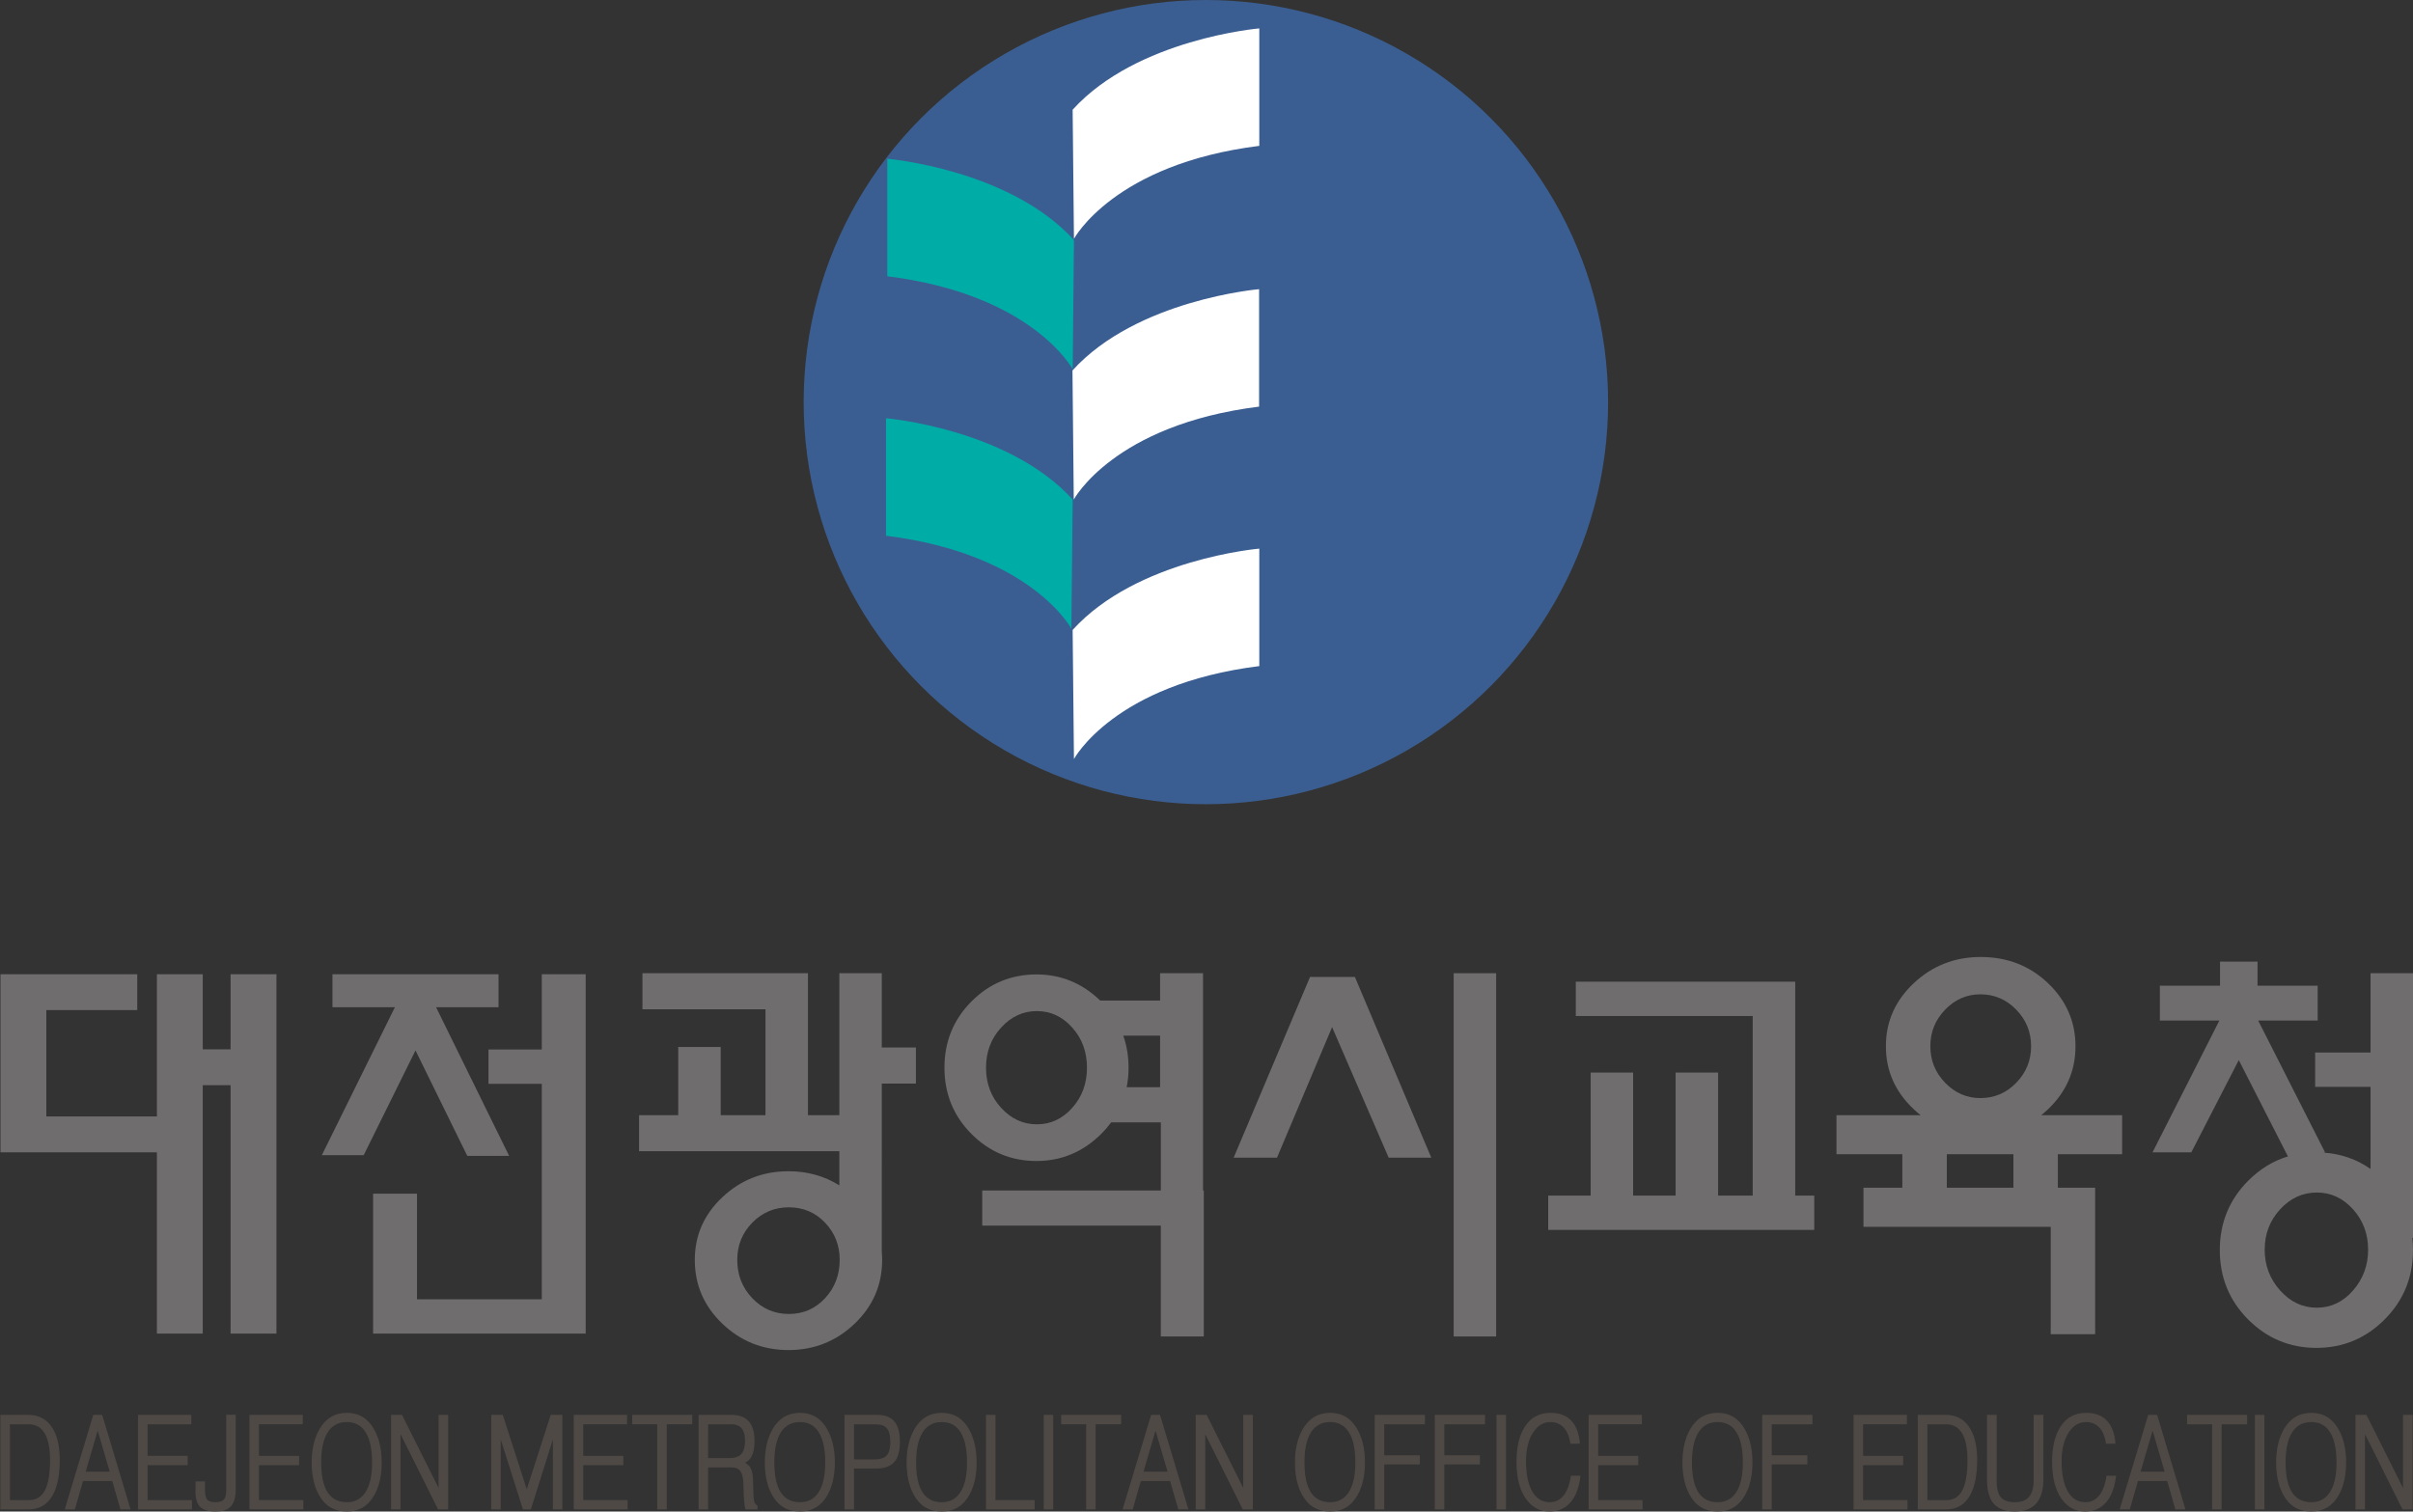 <?xml version="1.0" encoding="UTF-8"?> <svg xmlns="http://www.w3.org/2000/svg" xmlns:xlink="http://www.w3.org/1999/xlink" version="1.2" id="레이어_1" x="0px" y="0px" viewBox="0 0 2048 1283.3" overflow="visible" xml:space="preserve"><rect x="0" y="0" width="2048" height="1283.3" fill="#333333" stroke="none"/> <g> <g> <circle fill="#3B5E92" cx="1023.471" cy="341.391" r="341.381"></circle> <path fill="#FFFFFF" d="M910.387,93.149l1.116,109.616c0,0,33.859-63.561,157.302-78.929V24.113 C1068.805,24.113,965.026,32.881,910.387,93.149z"></path> <path fill="#FFFFFF" d="M910.242,314.532l1.101,109.599c0,0,33.847-63.559,157.293-78.912v-99.708 C1068.635,245.513,964.851,254.264,910.242,314.532z"></path> <path fill="#FFFFFF" d="M910.387,534.824l1.116,109.599c0,0,33.859-63.561,157.302-78.912v-99.723 C1068.805,465.789,965.017,474.556,910.387,534.824z"></path> <path fill="#00ADA6" d="M911.503,203.856l-1.096,109.599c0,0-33.877-63.576-157.322-78.912v-99.738 C753.086,134.805,856.866,143.573,911.503,203.856z"></path> <path fill="#00ADA6" d="M910.407,424.133l-1.101,109.599c0,0-33.865-63.576-157.302-78.897v-99.74 C752.005,355.098,855.786,363.848,910.407,424.133z"></path> </g> <g> <polygon fill="#6F6D6D" points="195.706,827.119 195.706,890.876 172.088,890.876 172.088,827.119 133.166,827.119 133.166,947.861 39.324,947.861 39.324,857.564 116.492,857.564 116.492,827.119 0.415,827.119 0.415,978.319 133.166,978.319 133.166,1132.225 172.088,1132.225 172.088,921.321 195.706,921.321 195.706,1132.225 234.626,1132.225 234.626,827.119 "></polygon> <polygon fill="#6F6D6D" points="459.834,827.119 459.834,891.011 414.594,891.011 414.594,920.174 459.834,920.174 459.834,1103.087 353.927,1103.087 353.927,1013.437 316.658,1013.437 316.658,1132.225 497.094,1132.225 497.094,827.119 "></polygon> <path fill="#6F6D6D" d="M396.611,981.368l-43.961-89.553l-43.97,88.931h-35.534l62.03-125.635h-53.013v-27.992h140.955v27.992 H370.11l62.03,126.256L396.611,981.368L396.611,981.368z"></path> <path fill="#6F6D6D" d="M777.37,919.956v-30.641h-28.968v-63.073h-36.033v120.51h-26.626v-120.51h-140.48v30.616h104.422v89.894 h-38.004v-57.887h-36.052v57.887h-33.23v30.628h169.97v28.999c-12.709-7.987-27.089-12.002-43.159-12.002 c-21.807,0-40.516,7.359-56.113,22.038c-15.601,14.68-23.407,32.409-23.407,53.202c0,21.244,7.806,39.292,23.407,54.227 c15.598,14.899,34.307,22.354,56.113,22.354c21.794,0,40.487-7.456,56.106-22.354c15.613-14.935,23.397-32.983,23.397-54.227 c0-2.344-0.114-4.643-0.311-6.909V919.956C748.402,919.956,777.37,919.956,777.37,919.956z M700.239,1102.183 c-8.267,8.919-18.504,13.373-30.701,13.373c-12.202,0-22.543-4.452-31.03-13.373c-8.526-8.907-12.769-19.767-12.769-32.567 c0-12.348,4.243-22.879,12.769-31.58c8.486-8.663,18.828-13.019,31.03-13.019c12.196,0,22.433,4.356,30.701,13.019 c8.279,8.7,12.433,19.231,12.433,31.58C712.674,1082.416,708.518,1093.275,700.239,1102.183z"></path> <path fill="#6F6D6D" d="M1021.05,1010.728V826.242h-36.449v23.196h-50.858c-15.258-14.744-33.264-22.157-54.028-22.157 c-21.604,0-40.029,7.688-55.258,23.014c-15.253,15.35-22.872,34.068-22.872,56.179c0,22.109,7.619,40.841,22.872,56.191 c15.228,15.339,33.654,23.014,55.258,23.014c21.173,0,39.482-7.676,54.929-23.014c3.137-3.112,5.939-6.372,8.439-9.761h42.15 v57.826H833.645v29.834h151.589v94.08h36.473v-123.915H1021.05L1021.05,1010.728z M880.054,954.537 c-11.69,0-21.818-4.65-30.36-13.972c-8.53-9.335-12.819-20.695-12.819-34.093c0-13.386,4.289-24.748,12.819-34.069 c8.541-9.347,18.67-13.995,30.36-13.995c11.653,0,21.677,4.648,29.98,13.995c8.345,9.322,12.519,20.683,12.519,34.069 c0,13.398-4.173,24.758-12.519,34.093C901.73,949.888,891.705,954.537,880.054,954.537z M984.602,923.043h-28.342 c1.047-5.297,1.583-10.816,1.583-16.571c0-9.718-1.494-18.778-4.481-27.188h31.241V923.043z"></path> <path fill="#6F6D6D" d="M1233.783,1134.642v-308.4h36.07v308.4H1233.783z"></path> <path fill="#6F6D6D" d="M1178.617,982.894l-48.015-110.871l-46.783,110.871h-36.79l64.855-153.468h38.071l64.844,153.468 L1178.617,982.894L1178.617,982.894z"></path> <polygon fill="#6F6D6D" points="1523.668,1015.06 1523.668,833.44 1337.425,833.44 1337.425,862.592 1487.604,862.592 1487.604,1015.06 1458.22,1015.06 1458.22,910.596 1422.163,910.596 1422.163,1015.06 1386.093,1015.06 1386.093,910.596 1350.06,910.596 1350.06,1015.06 1314.021,1015.06 1314.021,1044.186 1539.818,1044.186 1539.818,1015.06 "></polygon> <path fill="#6F6D6D" d="M1801.141,979.929v-33.178h-68.647c1.964-1.564,3.881-3.226,5.745-5.003 c15.534-14.825,23.307-32.653,23.307-53.507c0-20.842-7.773-38.68-23.307-53.519c-15.576-14.814-34.605-22.245-57.13-22.245 c-22.11,0-41.061,7.431-56.832,22.245c-15.777,14.837-23.66,32.677-23.66,53.519c0,20.855,7.882,38.681,23.66,53.507 c1.887,1.777,3.825,3.439,5.804,5.003h-71.398v33.178h55.886v28.468h-32.958v33.178h158.911v91.139h37.705v-124.318h-31.653 v-28.468h54.568V979.929z M1650.914,857.198c8.4-8.663,18.346-13.007,29.841-13.007c11.946,0,22.091,4.344,30.493,13.007 c8.413,8.676,12.617,19.012,12.617,31.043s-4.204,22.391-12.617,31.042c-8.4,8.664-18.547,12.983-30.493,12.983 c-11.495,0-21.439-4.319-29.841-12.983c-8.388-8.65-12.561-19.01-12.561-31.042S1642.526,865.875,1650.914,857.198z M1708.856,1008.397h-56.534v-28.468h56.534V1008.397z"></path> <path fill="#6F6D6D" d="M2048,826.242h-36.028v67.356h-47.021v29.152h47.021v69.67c-11.821-8.252-25.14-12.869-39.919-13.851 l1.313-0.224l-56.765-111.895h50.499v-29.627h-51.061v-20.391h-31.807v20.391h-51.08v29.627h50.499l-56.734,111.895h32.921 l40.299-78.328l41.693,81.773c-12.532,3.786-23.798,10.688-33.774,20.703c-16.009,16.107-24.026,35.704-24.026,58.864 c0,23.122,8.016,42.744,24.026,58.851c16.022,16.07,35.363,24.136,57.949,24.136c22.573,0,41.915-8.065,57.924-24.136 c16.052-16.108,24.069-35.73,24.069-58.851c0-3.589-0.216-7.083-0.601-10.501l0.601,0.311V826.242z M1997.11,1095.607 c-8.529,9.761-18.755,14.618-30.774,14.618c-11.959,0-22.343-4.856-31.104-14.618c-8.743-9.763-13.105-21.294-13.105-34.655 c0-13.348,4.362-24.758,13.105-34.251c8.761-9.493,19.145-14.253,31.104-14.253c12.019,0,22.245,4.76,30.774,14.253 c8.523,9.493,12.794,20.902,12.794,34.251C2009.904,1074.315,2005.634,1085.846,1997.11,1095.607z"></path> </g> <g> <g> <path fill="#4F4946" d="M0.309,1201.193H23.78c8.429,0,14.981,3.209,19.657,9.603c4.851,6.687,7.277,16.255,7.277,28.7 c0,12.52-1.904,22.33-5.717,29.443c-4.502,8.371-11.431,12.557-20.784,12.557H0.309V1201.193L0.309,1201.193z M8.45,1273.578 h16.282c6.119,0,10.623-2.844,13.51-8.541c2.827-5.491,4.243-13.972,4.243-25.43c0-10.347-1.617-18.083-4.851-23.209 c-3.059-4.783-7.476-7.175-13.249-7.175H8.448v64.355H8.45z"></path> <path fill="#4F4946" d="M70.442,1257.433l-6.929,24.064h-8.574l24.252-80.303h7.532l24.078,80.303h-8.575l-6.929-24.064H70.442 L70.442,1257.433z M93.131,1249.418l-10.219-34.813l-10.219,34.813H93.131z"></path> <path fill="#4F4946" d="M162.923,1281.497h-45.728v-80.303h45.21v8.029H125.25v26.796h34.035v7.907H125.25v29.651h37.673 V1281.497z"></path> <path fill="#4F4946" d="M173.99,1257.751v7.176c0,4.014,0.604,6.747,1.819,8.224c1.212,1.489,3.55,2.221,7.014,2.221 c3.694,0,6.208-0.915,7.534-2.745c1.098-1.403,1.647-3.795,1.647-7.175v-64.258h8.054v63.208c0,7.309-1.675,12.446-5.024,15.399 c-2.596,2.319-6.669,3.49-12.211,3.49c-6.003,0-10.335-1.343-12.988-4.014c-2.598-2.598-3.898-6.858-3.898-12.762v-8.761h8.054 v-0.002H173.99z"></path> <path fill="#4F4946" d="M257.463,1281.497h-45.729v-80.303h45.21v8.029h-37.155v26.796h34.035v7.907h-34.035v29.651h37.675v7.919 H257.463z"></path> <path fill="#4F4946" d="M317.547,1269.563c-5.195,9.152-12.903,13.727-23.124,13.727c-10.564,0-18.446-4.648-23.641-13.934 c-4.158-7.384-6.236-16.632-6.236-27.749c0-10.969,2.136-20.293,6.407-27.955c5.372-9.432,13.194-14.142,23.47-14.142 c10.161,0,17.87,4.673,23.124,14.033c4.273,7.602,6.408,16.949,6.408,28.065C323.956,1252.798,321.82,1262.12,317.547,1269.563z M310.444,1216.178c-3.578-5.906-8.919-8.858-16.022-8.858c-7.218,0-12.672,2.953-16.37,8.858 c-3.636,5.845-5.455,14.313-5.455,25.43c0,11.471,1.876,20.013,5.629,25.638c3.639,5.417,9.036,8.125,16.196,8.125 c6.758,0,11.953-2.745,15.592-8.224c3.864-5.698,5.802-14.216,5.802-25.54C315.817,1230.491,314.026,1222.023,310.444,1216.178z"></path> <path fill="#4F4946" d="M372.269,1201.193h8.143v80.303h-8.575l-31.874-63.94v63.94h-8.052v-80.303h9.267l31.092,62.146v-62.146 H372.269z"></path> <path fill="#4F4946" d="M469.242,1281.497v-59.413l-18.705,59.413h-6.673l-18.88-59.413v59.413h-8.052v-80.303h9.786 l20.354,63.208l20.354-63.208h9.872v80.303H469.242z"></path> <path fill="#4F4946" d="M532.707,1281.497h-45.728v-80.303h45.21v8.029h-37.155v26.796h34.035v7.907h-34.035v29.651h37.675v7.919 L532.707,1281.497L532.707,1281.497z"></path> <path fill="#4F4946" d="M536.588,1201.193h50.927v8.029h-21.654v72.273h-8.054v-72.273h-21.22L536.588,1201.193L536.588,1201.193 z"></path> <path fill="#4F4946" d="M601.006,1281.497h-8.056v-80.303h27.454c5.891,0,10.452,1.379,13.685,4.124 c4.213,3.648,6.321,9.663,6.321,18.034c0,5.564-0.836,9.921-2.511,13.08c-1.33,2.612-3.206,4.405-5.629,5.381h0.085 c2.194,1.416,3.694,2.784,4.502,4.124c1.389,2.391,2.136,6.078,2.252,11.079l0.433,13.398v0.318 c0.231,2.318,0.492,3.868,0.781,4.637c0.403,1.123,1.27,2.147,2.598,3.062v3.062h-10.219c-0.579-1.83-1.041-5.247-1.389-10.238 c-0.174-3.514-0.29-7.566-0.345-12.141c-0.231-4.564-1.041-7.871-2.424-9.909c-1.559-2.258-4.072-3.38-7.534-3.38h-20.007v35.67 H601.006z M601.006,1237.91h17.925c4.216,0,7.363-0.879,9.441-2.635c2.653-2.318,3.984-6.334,3.984-12.021 c0-5.209-1.183-8.969-3.55-11.299c-1.849-1.819-4.447-2.733-7.793-2.733h-20.006L601.006,1237.91L601.006,1237.91z"></path> <path fill="#4F4946" d="M702.141,1269.563c-5.195,9.152-12.903,13.727-23.122,13.727c-10.565,0-18.446-4.648-23.641-13.934 c-4.158-7.384-6.236-16.632-6.236-27.749c0-10.969,2.136-20.293,6.407-27.955c5.373-9.432,13.194-14.142,23.471-14.142 c10.161,0,17.87,4.673,23.122,14.033c4.273,7.602,6.41,16.949,6.41,28.065C708.549,1252.798,706.414,1262.12,702.141,1269.563z M695.039,1216.178c-3.578-5.906-8.919-8.858-16.022-8.858c-7.218,0-12.672,2.953-16.37,8.858 c-3.635,5.845-5.454,14.313-5.454,25.43c0,11.471,1.876,20.013,5.629,25.638c3.639,5.417,9.035,8.125,16.196,8.125 c6.758,0,11.953-2.745,15.592-8.224c3.864-5.698,5.802-14.216,5.802-25.54C700.412,1230.491,698.621,1222.023,695.039,1216.178z"></path> <path fill="#4F4946" d="M724.816,1281.497h-8.052v-80.303h27.628c6.696,0,11.605,1.904,14.722,5.698 c3.117,3.66,4.676,9.36,4.676,17.095c0,7.809-1.59,13.544-4.762,17.193c-3.175,3.733-8.374,5.602-15.592,5.602h-18.62 L724.816,1281.497L724.816,1281.497z M724.816,1239.081h16.804c4.909,0,8.401-0.989,10.479-2.964 c2.368-2.172,3.55-6.113,3.55-11.812c0-5.833-1.126-9.884-3.376-12.129c-1.904-1.977-5.022-2.953-9.353-2.953h-18.102 L724.816,1239.081L724.816,1239.081z"></path> <path fill="#4F4946" d="M822.492,1269.563c-5.195,9.152-12.903,13.727-23.124,13.727c-10.564,0-18.446-4.648-23.641-13.934 c-4.158-7.384-6.236-16.632-6.236-27.749c0-10.969,2.137-20.293,6.407-27.955c5.372-9.432,13.194-14.142,23.47-14.142 c10.161,0,17.87,4.673,23.124,14.033c4.273,7.602,6.41,16.949,6.41,28.065C828.903,1252.798,826.765,1262.12,822.492,1269.563z M815.389,1216.178c-3.579-5.906-8.92-8.858-16.022-8.858c-7.218,0-12.672,2.953-16.37,8.858 c-3.635,5.845-5.454,14.313-5.454,25.43c0,11.471,1.876,20.013,5.628,25.638c3.639,5.417,9.036,8.125,16.196,8.125 c6.757,0,11.952-2.745,15.592-8.224c3.865-5.698,5.802-14.216,5.802-25.54C820.761,1230.491,818.972,1222.023,815.389,1216.178z"></path> <path fill="#4F4946" d="M844.904,1273.578h33.257v7.919h-41.311v-80.303h8.054L844.904,1273.578L844.904,1273.578z"></path> <path fill="#4F4946" d="M893.91,1281.497h-8.054v-80.303h8.054V1281.497z"></path> <path fill="#4F4946" d="M900.646,1201.193h50.927v8.029h-21.654v72.273h-8.052v-72.273h-21.221V1201.193z"></path> <path fill="#4F4946" d="M968.269,1257.433l-6.929,24.064h-8.574l24.252-80.303h7.532l24.078,80.303h-8.575l-6.929-24.064H968.269 L968.269,1257.433z M990.96,1249.418l-10.219-34.813l-10.22,34.813H990.96z"></path> <path fill="#4F4946" d="M1055.204,1201.193h8.143v80.303h-8.575l-31.872-63.94v63.94h-8.052v-80.303h9.267l31.092,62.146 L1055.204,1201.193L1055.204,1201.193z"></path> <path fill="#4F4946" d="M1152.082,1269.563c-5.195,9.152-12.903,13.727-23.124,13.727c-10.564,0-18.446-4.648-23.641-13.934 c-4.158-7.384-6.236-16.632-6.236-27.749c0-10.969,2.135-20.293,6.407-27.955c5.373-9.432,13.194-14.142,23.47-14.142 c10.161,0,17.87,4.673,23.124,14.033c4.273,7.602,6.41,16.949,6.41,28.065C1158.492,1252.798,1156.356,1262.12,1152.082,1269.563 z M1144.98,1216.178c-3.579-5.906-8.92-8.858-16.022-8.858c-7.218,0-12.672,2.953-16.37,8.858 c-3.635,5.845-5.454,14.313-5.454,25.43c0,11.471,1.876,20.013,5.628,25.638c3.639,5.417,9.036,8.125,16.196,8.125 c6.757,0,11.953-2.745,15.592-8.224c3.865-5.698,5.802-14.216,5.802-25.54C1150.352,1230.491,1148.562,1222.023,1144.98,1216.178 z"></path> <path fill="#4F4946" d="M1174.846,1281.497h-8.054v-80.303h42.609v8.029h-34.557v26.369h30.225v7.699h-30.225v38.205 L1174.846,1281.497L1174.846,1281.497z"></path> <path fill="#4F4946" d="M1225.838,1281.497h-8.054v-80.303h42.609v8.029h-34.557v26.369h30.225v7.699h-30.225v38.205 L1225.838,1281.497L1225.838,1281.497z"></path> <path fill="#4F4946" d="M1278.218,1281.497h-8.054v-80.303h8.054V1281.497z"></path> <path fill="#4F4946" d="M1332.85,1225.671c-0.982-6.883-3.291-11.849-6.929-14.875c-2.715-2.318-6.034-3.477-9.96-3.477 c-5.891,0-10.742,2.843-14.551,8.541c-4.155,6.198-6.236,14.496-6.236,24.904c0,10.555,1.675,18.888,5.025,25.002 c3.52,6.407,8.571,9.603,15.155,9.603c4.216,0,7.793-1.513,10.74-4.539c3.636-3.795,6.032-9.774,7.188-17.936h8.141 c-1.446,12.312-5.43,20.927-11.952,25.858c-3.984,3.026-8.834,4.539-14.551,4.539c-7.678,0-14.031-3.282-19.054-9.823 c-5.832-7.516-8.745-18.315-8.745-32.384c0-12.592,2.368-22.551,7.103-29.859c5.024-7.809,12.268-11.715,21.739-11.715 c8.022,0,14.173,2.503,18.446,7.491c3.694,4.429,5.861,10.653,6.495,18.67H1332.85L1332.85,1225.671z"></path> <path fill="#4F4946" d="M1394.062,1281.497h-45.728v-80.303h45.21v8.029h-37.156v26.796h34.035v7.907h-34.035v29.651h37.673 L1394.062,1281.497L1394.062,1281.497z"></path> <path fill="#4F4946" d="M1480.967,1269.563c-5.195,9.152-12.903,13.727-23.124,13.727c-10.564,0-18.446-4.648-23.641-13.934 c-4.158-7.384-6.236-16.632-6.236-27.749c0-10.969,2.135-20.293,6.407-27.955c5.373-9.432,13.194-14.142,23.47-14.142 c10.161,0,17.87,4.673,23.124,14.033c4.273,7.602,6.41,16.949,6.41,28.065C1487.377,1252.798,1485.241,1262.12,1480.967,1269.563 z M1473.865,1216.178c-3.579-5.906-8.92-8.858-16.022-8.858c-7.218,0-12.672,2.953-16.37,8.858 c-3.635,5.845-5.454,14.313-5.454,25.43c0,11.471,1.875,20.013,5.628,25.638c3.639,5.417,9.036,8.125,16.196,8.125 c6.757,0,11.952-2.745,15.592-8.224c3.865-5.698,5.802-14.216,5.802-25.54 C1479.236,1230.491,1477.447,1222.023,1473.865,1216.178z"></path> <path fill="#4F4946" d="M1503.73,1281.497h-8.054v-80.303h42.609v8.029h-34.557v26.369h30.225v7.699h-30.225v38.205 L1503.73,1281.497L1503.73,1281.497z"></path> <path fill="#4F4946" d="M1618.956,1281.497h-45.729v-80.303h45.21v8.029h-37.155v26.796h34.035v7.907h-34.035v29.651h37.674 V1281.497z"></path> <path fill="#4F4946" d="M1627.683,1201.193h23.47c8.429,0,14.981,3.209,19.658,9.603c4.85,6.687,7.275,16.255,7.275,28.7 c0,12.52-1.904,22.33-5.717,29.443c-4.502,8.371-11.431,12.557-20.784,12.557h-23.904v-80.303H1627.683L1627.683,1201.193z M1635.824,1273.578h16.281c6.12,0,10.623-2.844,13.51-8.541c2.828-5.491,4.243-13.972,4.243-25.43 c0-10.347-1.618-18.083-4.85-23.209c-3.06-4.783-7.478-7.175-13.249-7.175h-15.937v64.355H1635.824z"></path> <path fill="#4F4946" d="M1734.279,1201.193v54.763c0,8.724-1.876,15.376-5.629,19.938c-4.042,4.93-10.278,7.396-18.707,7.396 c-8.605,0-14.811-2.576-18.62-7.712c-3.234-4.429-4.851-10.896-4.851-19.414v-54.971h8.141v56.131 c0,6.479,1.212,11.117,3.636,13.934c2.425,2.745,6.38,4.112,11.868,4.112c5.253,0,9.148-1.403,11.69-4.221 c2.828-3.087,4.243-8.017,4.243-14.765v-55.191H1734.279z"></path> <path fill="#4F4946" d="M1787.438,1225.671c-0.983-6.883-3.291-11.849-6.929-14.875c-2.715-2.318-6.034-3.477-9.961-3.477 c-5.891,0-10.74,2.843-14.551,8.541c-4.154,6.198-6.236,14.496-6.236,24.904c0,10.555,1.675,18.888,5.024,25.002 c3.52,6.407,8.571,9.603,15.155,9.603c4.216,0,7.793-1.513,10.74-4.539c3.635-3.795,6.031-9.774,7.188-17.936h8.141 c-1.446,12.312-5.431,20.927-11.953,25.858c-3.984,3.026-8.834,4.539-14.551,4.539c-7.678,0-14.029-3.282-19.053-9.823 c-5.833-7.516-8.745-18.315-8.745-32.384c0-12.592,2.368-22.551,7.101-29.859c5.024-7.809,12.27-11.715,21.739-11.715 c8.022,0,14.173,2.503,18.446,7.491c3.694,4.429,5.861,10.653,6.495,18.67H1787.438L1787.438,1225.671z"></path> <path fill="#4F4946" d="M1814.53,1257.433l-6.929,24.064h-8.575l24.252-80.303h7.53l24.078,80.303h-8.574l-6.929-24.064H1814.53 L1814.53,1257.433z M1837.22,1249.418l-10.219-34.813l-10.22,34.813H1837.22z"></path> <path fill="#4F4946" d="M1856.256,1201.193h50.927v8.029h-21.654v72.273h-8.052v-72.273h-21.22L1856.256,1201.193 L1856.256,1201.193z"></path> <path fill="#4F4946" d="M1921.886,1281.497h-8.054v-80.303h8.054V1281.497z"></path> <path fill="#4F4946" d="M1984.832,1269.563c-5.195,9.152-12.903,13.727-23.124,13.727c-10.564,0-18.446-4.648-23.641-13.934 c-4.158-7.384-6.236-16.632-6.236-27.749c0-10.969,2.136-20.293,6.407-27.955c5.372-9.432,13.194-14.142,23.47-14.142 c10.161,0,17.87,4.673,23.124,14.033c4.273,7.602,6.408,16.949,6.408,28.065 C1991.24,1252.798,1989.105,1262.12,1984.832,1269.563z M1977.729,1216.178c-3.579-5.906-8.92-8.858-16.022-8.858 c-7.218,0-12.672,2.953-16.37,8.858c-3.635,5.845-5.455,14.313-5.455,25.43c0,11.471,1.876,20.013,5.629,25.638 c3.639,5.417,9.035,8.125,16.196,8.125c6.758,0,11.953-2.745,15.592-8.224c3.865-5.698,5.802-14.216,5.802-25.54 C1983.101,1230.491,1981.311,1222.023,1977.729,1216.178z"></path> <path fill="#4F4946" d="M2039.55,1201.193h8.141v80.303h-8.575l-31.872-63.94v63.94h-8.054v-80.303h9.267l31.092,62.146 L2039.55,1201.193L2039.55,1201.193z"></path> </g> </g> </g> </svg> 